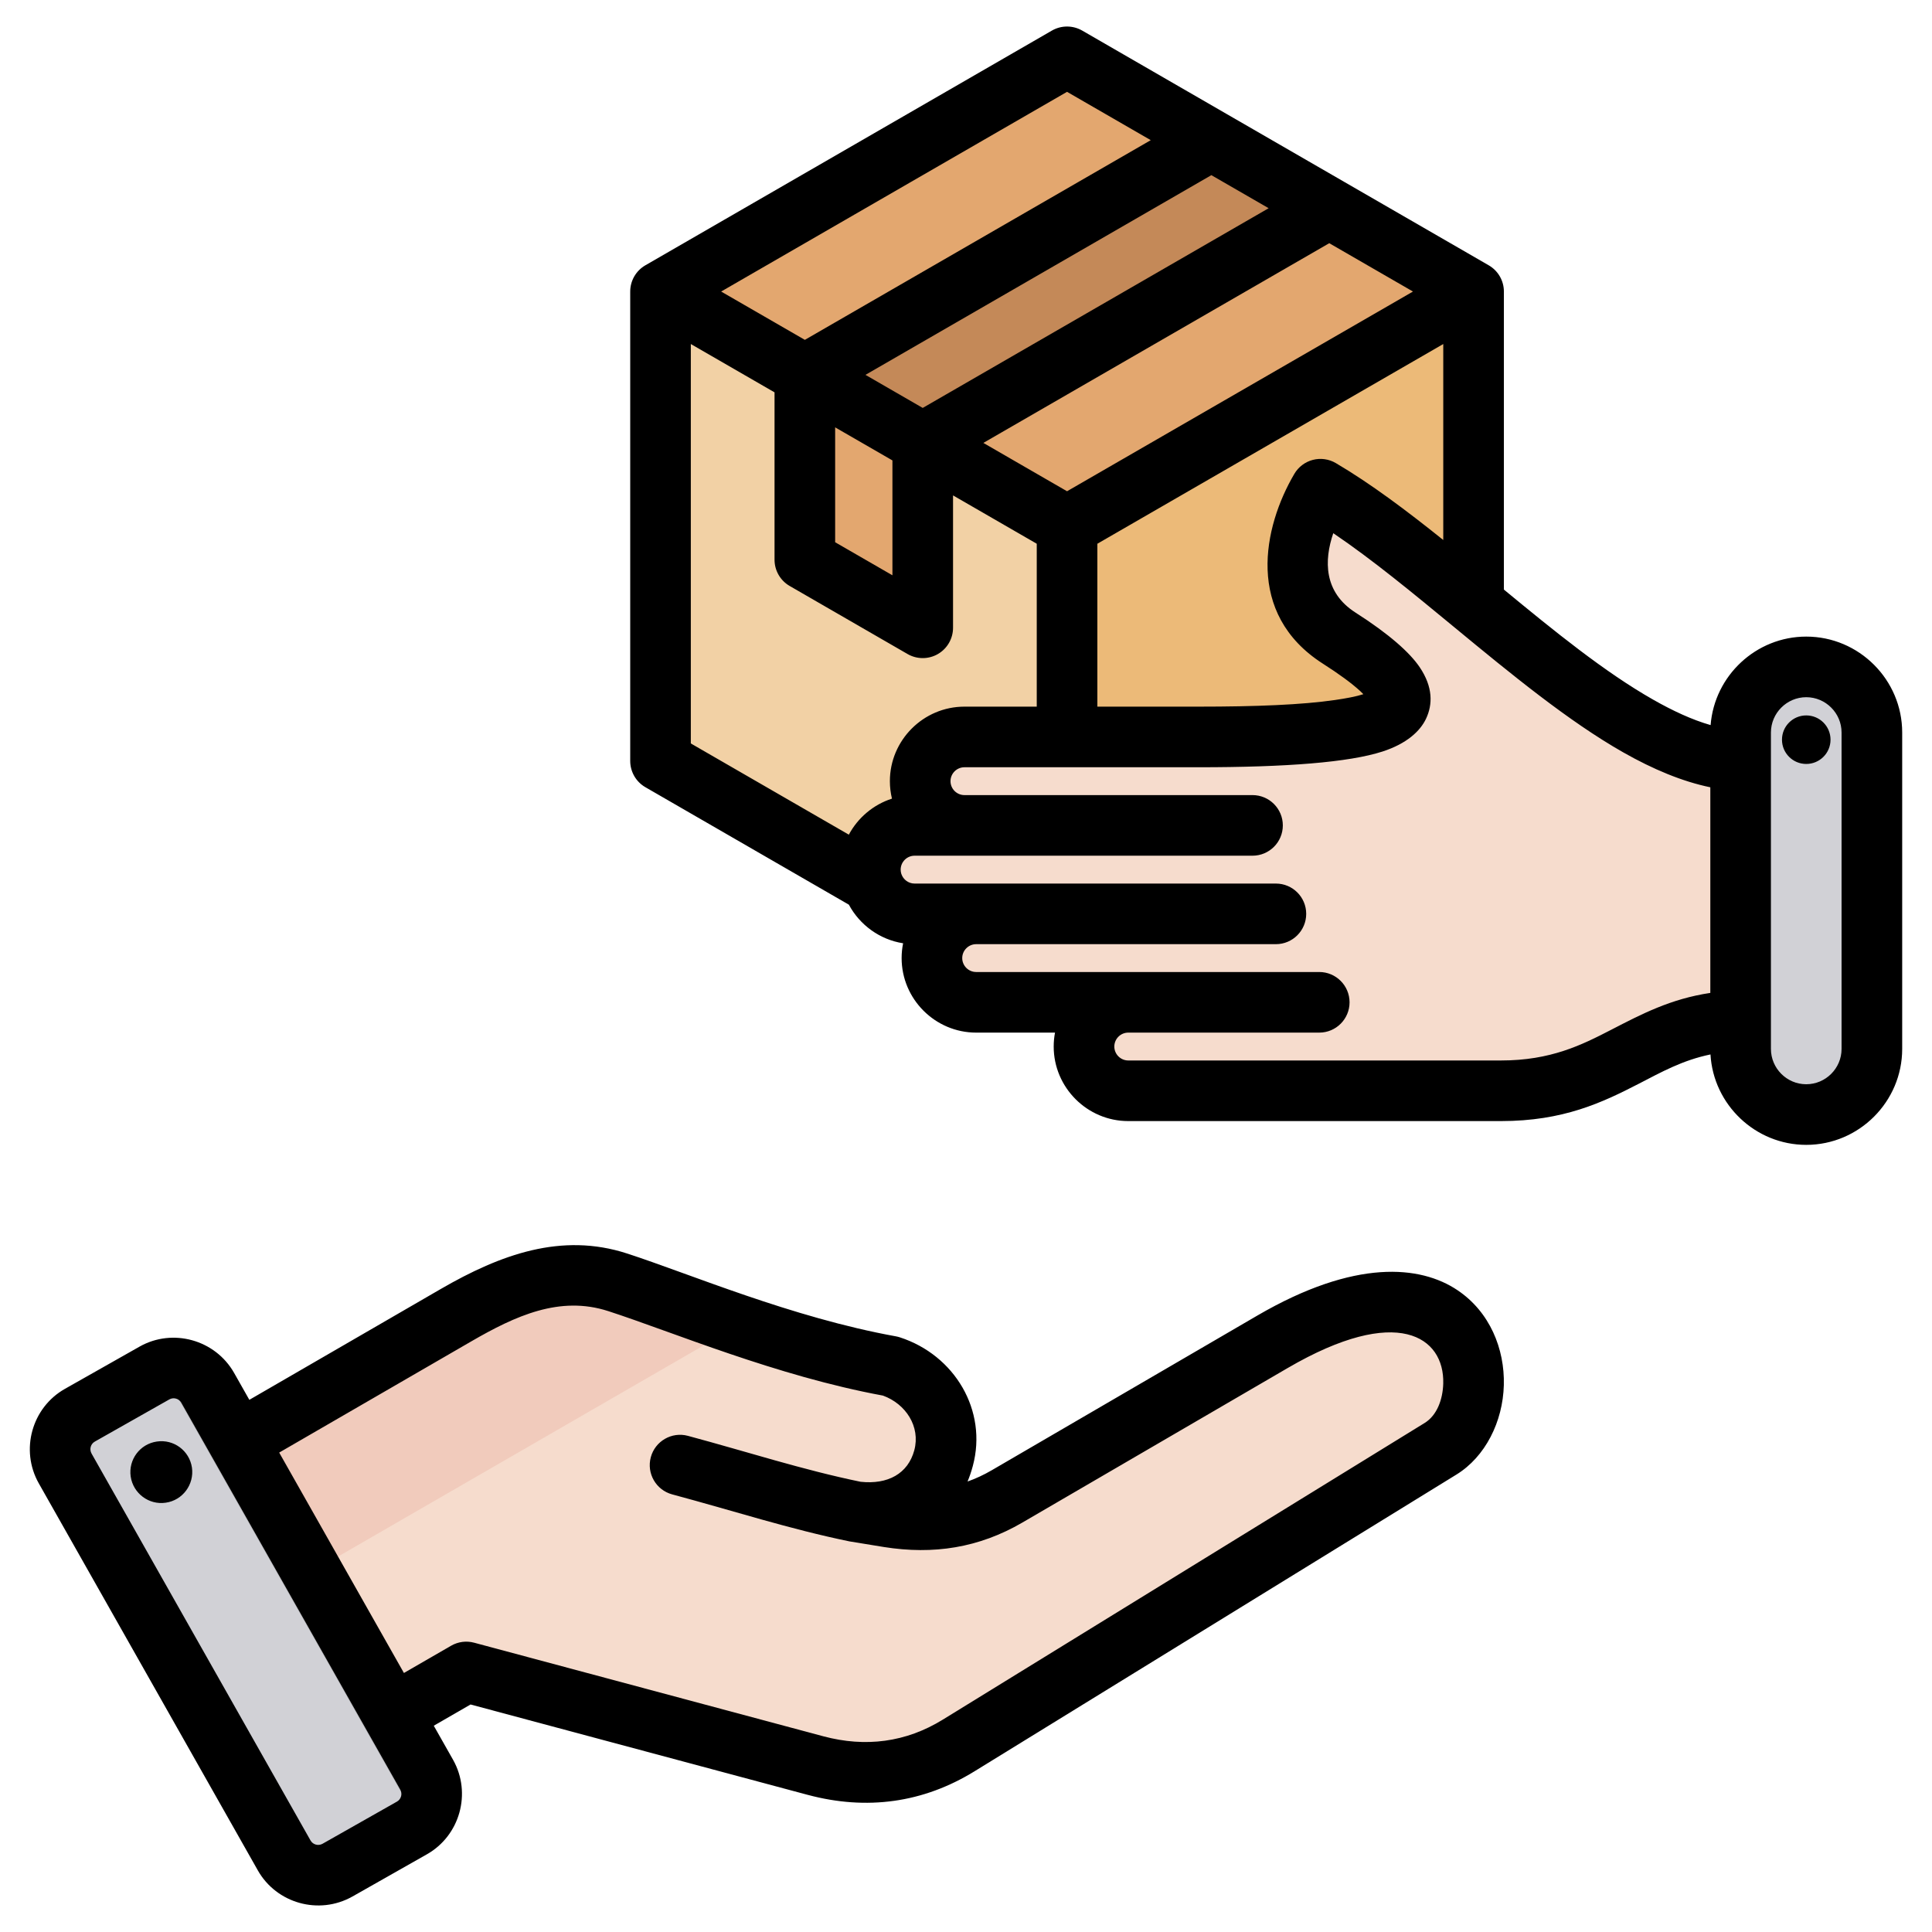 <svg width="100" height="100" viewBox="0 0 100 100" fill="none" xmlns="http://www.w3.org/2000/svg">
<path fill-rule="evenodd" clip-rule="evenodd" d="M56.161 3.078L75.578 14.281C76.176 14.628 76.511 15.214 76.511 15.895V38.326C76.511 39.007 76.176 39.593 75.578 39.94L56.161 51.155C55.563 51.49 54.893 51.49 54.295 51.155L34.878 39.94C34.28 39.593 33.945 39.007 33.945 38.326V15.895C33.945 15.214 34.28 14.628 34.878 14.281L54.295 3.078C54.893 2.731 55.563 2.731 56.161 3.078Z" fill="#F2D1A5"/>
<path fill-rule="evenodd" clip-rule="evenodd" d="M56.161 3.078L75.578 14.281C75.877 14.46 76.116 14.688 76.271 14.963L55.228 27.11L34.185 14.963C34.352 14.688 34.579 14.46 34.878 14.281L54.295 3.078C54.893 2.731 55.563 2.731 56.161 3.078Z" fill="#E3A76F"/>
<path fill-rule="evenodd" clip-rule="evenodd" d="M76.271 14.963C76.427 15.238 76.51 15.56 76.51 15.895V38.326C76.51 39.007 76.175 39.593 75.578 39.94L56.16 51.155C55.861 51.322 55.55 51.406 55.227 51.406V27.11L76.271 14.963Z" fill="#ECBA78"/>
<path fill-rule="evenodd" clip-rule="evenodd" d="M41.502 19.183L47.672 22.746L68.954 10.467L62.785 6.892L41.502 19.183Z" fill="#C48958"/>
<path fill-rule="evenodd" clip-rule="evenodd" d="M46.285 31.618L42.435 29.406C41.837 29.059 41.502 28.474 41.502 27.792V19.183L47.672 22.746V30.817C47.672 31.164 47.504 31.451 47.205 31.618C46.918 31.797 46.572 31.797 46.285 31.618Z" fill="#E3A76F"/>
<path fill-rule="evenodd" clip-rule="evenodd" d="M9.108 76.007L23.443 67.703C26.134 66.144 28.869 65.037 31.829 65.997C35.125 67.068 40.508 69.362 45.999 70.352C48.038 71.013 49.309 73.052 48.756 75.121C48.198 77.191 46.453 78.258 43.982 77.877L45.904 78.184C48.103 78.538 50.121 78.236 52.048 77.113L65.83 69.086C76.544 62.847 78.116 72.447 74.556 74.641L49.542 90.043C47.243 91.456 44.725 91.789 42.115 91.089L23.974 86.229L17.252 90.108C15.96 90.851 14.301 90.406 13.554 89.115L8.119 79.705C7.376 78.413 7.821 76.754 9.108 76.007Z" fill="#F6DCCD"/>
<path fill-rule="evenodd" clip-rule="evenodd" d="M9.108 76.007L23.443 67.703C26.134 66.144 28.869 65.037 31.829 65.997C33.591 66.567 35.955 67.491 38.607 68.377L10.836 84.414L8.119 79.705C7.376 78.413 7.821 76.754 9.108 76.007Z" fill="#F1CBBC"/>
<path fill-rule="evenodd" clip-rule="evenodd" d="M10.771 71.876L22.142 91.966C22.691 92.938 22.346 94.182 21.378 94.731L17.507 96.921C16.539 97.47 15.295 97.124 14.742 96.152L3.375 76.063C2.822 75.091 3.168 73.847 4.14 73.298L8.006 71.107C8.978 70.559 10.223 70.904 10.771 71.876Z" fill="#D1D1D6"/>
<path fill-rule="evenodd" clip-rule="evenodd" d="M16.755 85.68L18.764 89.236L20.756 92.752C21.304 93.72 20.963 94.96 19.995 95.513L21.378 94.731C22.346 94.182 22.691 92.938 22.142 91.966L20.146 88.436L16.137 81.351L12.124 74.261L10.771 71.876C10.296 71.034 9.298 70.662 8.408 70.935L10.745 75.065L14.755 82.15L16.751 85.676L16.755 85.68Z" fill="#B1B1B5"/>
<path fill-rule="evenodd" clip-rule="evenodd" d="M58.394 51.755H50.521C49.262 51.755 48.232 50.724 48.232 49.465C48.232 48.206 49.262 47.176 50.521 47.176H47.334C46.075 47.176 45.045 46.145 45.045 44.886C45.045 43.627 46.075 42.597 47.334 42.597H49.914C48.655 42.597 47.624 41.566 47.624 40.307C47.624 39.048 48.654 38.018 49.914 38.018H62.026C72.343 38.018 75.492 36.848 69.317 32.904C66.149 30.881 67.084 27.336 68.345 25.194C75.49 29.4 83.755 39.252 90.374 39.252H91.659V52.704H90.374C84.952 52.704 83.596 56.334 77.688 56.334H58.394C57.135 56.334 56.105 55.303 56.105 54.044C56.105 52.785 57.135 51.755 58.394 51.755Z" fill="#F6DCCD"/>
<path fill-rule="evenodd" clip-rule="evenodd" d="M62.026 38.018C72.343 38.018 75.493 36.848 69.317 32.904C66.15 30.881 67.084 27.336 68.346 25.194C68.653 25.375 68.963 25.568 69.275 25.769C68.197 27.928 67.66 31.052 70.559 32.904C76.735 36.848 73.585 38.018 63.268 38.018H62.026Z" fill="#F1CBBC"/>
<path fill-rule="evenodd" clip-rule="evenodd" d="M90.095 37.788V54.167C90.095 56.036 91.623 57.564 93.492 57.564C95.36 57.564 96.888 56.036 96.888 54.167V37.788C96.888 35.92 95.36 34.392 93.492 34.392C91.623 34.392 90.095 35.92 90.095 37.788Z" fill="#D1D1D6"/>
<path fill-rule="evenodd" clip-rule="evenodd" d="M90.095 37.788V54.167C90.095 56.036 91.623 57.564 93.492 57.564C94.722 57.564 95.804 56.902 96.4 55.916C95.838 56.33 95.145 56.574 94.397 56.574C92.529 56.574 91 55.046 91 53.178V36.799C91 36.16 91.179 35.562 91.488 35.05C90.645 35.67 90.095 36.668 90.095 37.788Z" fill="#B1B1B5"/>
<path fill-rule="evenodd" clip-rule="evenodd" d="M32.62 15.09C32.62 14.53 32.919 14.012 33.404 13.732L54.446 1.583C54.931 1.303 55.529 1.303 56.015 1.583L63.484 5.896L69.586 9.419L77.056 13.732C77.541 14.012 77.841 14.53 77.841 15.09V30.516C80.449 32.666 83.061 34.79 85.567 36.214C86.585 36.792 87.578 37.255 88.541 37.531C88.739 34.978 90.89 32.95 93.491 32.95C96.222 32.95 98.457 35.184 98.457 37.915V54.292C98.457 57.023 96.222 59.258 93.491 59.258C90.856 59.258 88.684 57.177 88.534 54.578C87.089 54.875 85.987 55.494 84.842 56.085C82.923 57.075 80.914 58.027 77.69 58.027H58.397C56.276 58.027 54.539 56.291 54.539 54.169C54.539 53.923 54.563 53.682 54.607 53.448H50.526C48.404 53.448 46.668 51.712 46.668 49.59C46.668 49.328 46.694 49.072 46.745 48.824C45.531 48.634 44.499 47.873 43.937 46.826L33.404 40.745C32.919 40.465 32.62 39.947 32.62 39.386V15.09ZM59.563 7.255L55.23 4.753L37.326 15.09C37.326 15.09 39.162 16.15 41.659 17.591L59.563 7.255ZM65.665 10.777L62.7 9.066L44.796 19.403L47.76 21.114L65.665 10.777ZM73.135 15.09L68.802 12.588L50.898 22.925C53.394 24.367 55.23 25.427 55.23 25.427L73.135 15.09ZM74.703 27.95V17.807L56.799 28.144V36.576H62.029C65.028 36.576 67.402 36.479 69.094 36.233C69.691 36.146 70.186 36.054 70.568 35.931C70.518 35.878 70.466 35.826 70.414 35.779C69.953 35.355 69.306 34.884 68.475 34.353C64.424 31.766 65.383 27.265 66.996 24.526C67.207 24.167 67.552 23.907 67.954 23.803C68.357 23.699 68.785 23.759 69.143 23.97C70.94 25.028 72.809 26.431 74.703 27.95ZM88.526 40.75C87.073 40.45 85.56 39.818 84.018 38.942C81.187 37.334 78.218 34.894 75.274 32.465C73.152 30.716 71.044 28.972 69.01 27.598C68.529 29.011 68.511 30.653 70.163 31.709C71.898 32.817 72.972 33.776 73.484 34.536C74.172 35.557 74.163 36.459 73.809 37.206C73.507 37.842 72.814 38.492 71.557 38.899C69.824 39.459 66.594 39.713 62.029 39.713H55.23H49.918C49.522 39.713 49.198 40.037 49.198 40.433C49.198 40.83 49.522 41.154 49.918 41.154H64.83C65.696 41.154 66.399 41.857 66.399 42.723C66.399 43.589 65.696 44.291 64.83 44.291H47.339C46.943 44.291 46.618 44.616 46.618 45.012C46.618 45.087 46.63 45.16 46.651 45.228C46.653 45.232 46.654 45.236 46.656 45.241C46.752 45.526 47.023 45.733 47.339 45.733H66.04C66.906 45.733 67.609 46.435 67.609 47.301C67.609 48.167 66.906 48.87 66.04 48.87H50.526C50.129 48.87 49.805 49.194 49.805 49.59C49.805 49.987 50.129 50.311 50.526 50.311H68.284C69.15 50.311 69.853 51.014 69.853 51.88C69.853 52.746 69.15 53.448 68.284 53.448H58.397C58.001 53.448 57.677 53.773 57.677 54.169C57.677 54.565 58.001 54.89 58.397 54.89H77.69C80.27 54.89 81.868 54.09 83.403 53.297C84.961 52.493 86.47 51.7 88.526 51.393V40.75ZM91.663 37.915V54.292C91.663 55.298 92.486 56.12 93.487 56.12H93.491C94.497 56.12 95.319 55.298 95.319 54.292V37.915C95.319 36.91 94.497 36.087 93.491 36.087C92.486 36.087 91.663 36.91 91.663 37.915ZM35.757 17.807V38.481L43.935 43.202C44.406 42.324 45.206 41.646 46.168 41.337C46.098 41.047 46.06 40.744 46.06 40.433C46.06 38.312 47.796 36.576 49.918 36.576H53.662V28.144L49.329 25.642V32.494C49.329 33.055 49.03 33.572 48.545 33.853C48.059 34.133 47.462 34.133 46.976 33.853L40.874 30.33C40.389 30.05 40.09 29.532 40.09 28.972V20.308L35.757 17.807ZM46.192 23.831L43.227 22.12V28.066L46.192 29.777V23.831ZM92.235 38.286C92.235 37.592 92.797 37.03 93.491 37.03C94.185 37.03 94.748 37.592 94.748 38.286C94.748 38.98 94.185 39.542 93.491 39.542C92.797 39.542 92.235 38.98 92.235 38.286ZM22.452 89.323L23.45 91.086C23.45 91.087 23.451 91.088 23.452 91.09C24.421 92.813 23.806 95.013 22.093 95.98L18.239 98.165C18.237 98.166 18.235 98.167 18.234 98.167C16.51 99.136 14.311 98.522 13.343 96.807L2.01 76.782C1.032 75.057 1.646 72.855 3.362 71.886L7.221 69.702L7.222 69.701C8.937 68.732 11.137 69.341 12.114 71.056L12.116 71.059L12.906 72.455L22.821 66.714C25.907 64.93 29.063 63.779 32.452 64.879C35.691 65.929 40.978 68.194 46.373 69.169C46.443 69.182 46.511 69.199 46.578 69.221C49.409 70.138 51.126 73.003 50.353 75.878C50.278 76.159 50.187 76.428 50.081 76.683C50.505 76.533 50.922 76.339 51.334 76.099L65.076 68.095C70.144 65.143 73.526 65.496 75.438 66.779C77.11 67.9 77.888 69.813 77.838 71.692C77.788 73.593 76.876 75.405 75.385 76.323L50.45 91.676C47.778 93.325 44.851 93.713 41.818 92.904L41.817 92.904L24.356 88.224L22.452 89.323ZM20.717 92.628L9.387 72.608L9.386 72.605C9.261 72.389 8.983 72.31 8.765 72.433L4.908 74.616L4.907 74.617C4.69 74.739 4.616 75.017 4.739 75.235L4.739 75.236L16.073 95.262L16.074 95.263C16.197 95.481 16.477 95.556 16.695 95.433L20.546 93.251L20.548 93.25C20.765 93.127 20.84 92.847 20.717 92.628ZM20.907 86.593L23.35 85.182C23.711 84.974 24.139 84.918 24.541 85.026L42.627 89.873C44.796 90.451 46.891 90.186 48.802 89.006L48.804 89.005L73.74 73.652C74.382 73.257 74.68 72.428 74.702 71.609C74.766 69.197 72.34 67.494 66.655 70.806L52.914 78.809C50.668 80.118 48.315 80.481 45.749 80.073C45.748 80.073 45.746 80.073 45.744 80.072C45.744 80.072 43.996 79.787 43.975 79.783C43.974 79.783 43.974 79.783 43.973 79.783C40.868 79.145 37.988 78.207 34.792 77.349C33.956 77.124 33.46 76.263 33.685 75.427C33.909 74.591 34.771 74.094 35.607 74.319C38.717 75.155 41.521 76.072 44.54 76.696C45.954 76.85 46.998 76.277 47.324 75.064L47.324 75.064C47.652 73.842 46.883 72.663 45.699 72.235C40.187 71.221 34.793 68.936 31.484 67.863L31.483 67.863C28.973 67.048 26.678 68.108 24.392 69.43L14.451 75.185L20.907 86.593ZM8.118 74.614C8.993 74.483 9.805 75.087 9.935 75.962C10.06 76.837 9.456 77.654 8.581 77.779C7.706 77.909 6.894 77.3 6.764 76.425C6.639 75.551 7.243 74.739 8.118 74.614Z" fill="black"/>
</svg>
